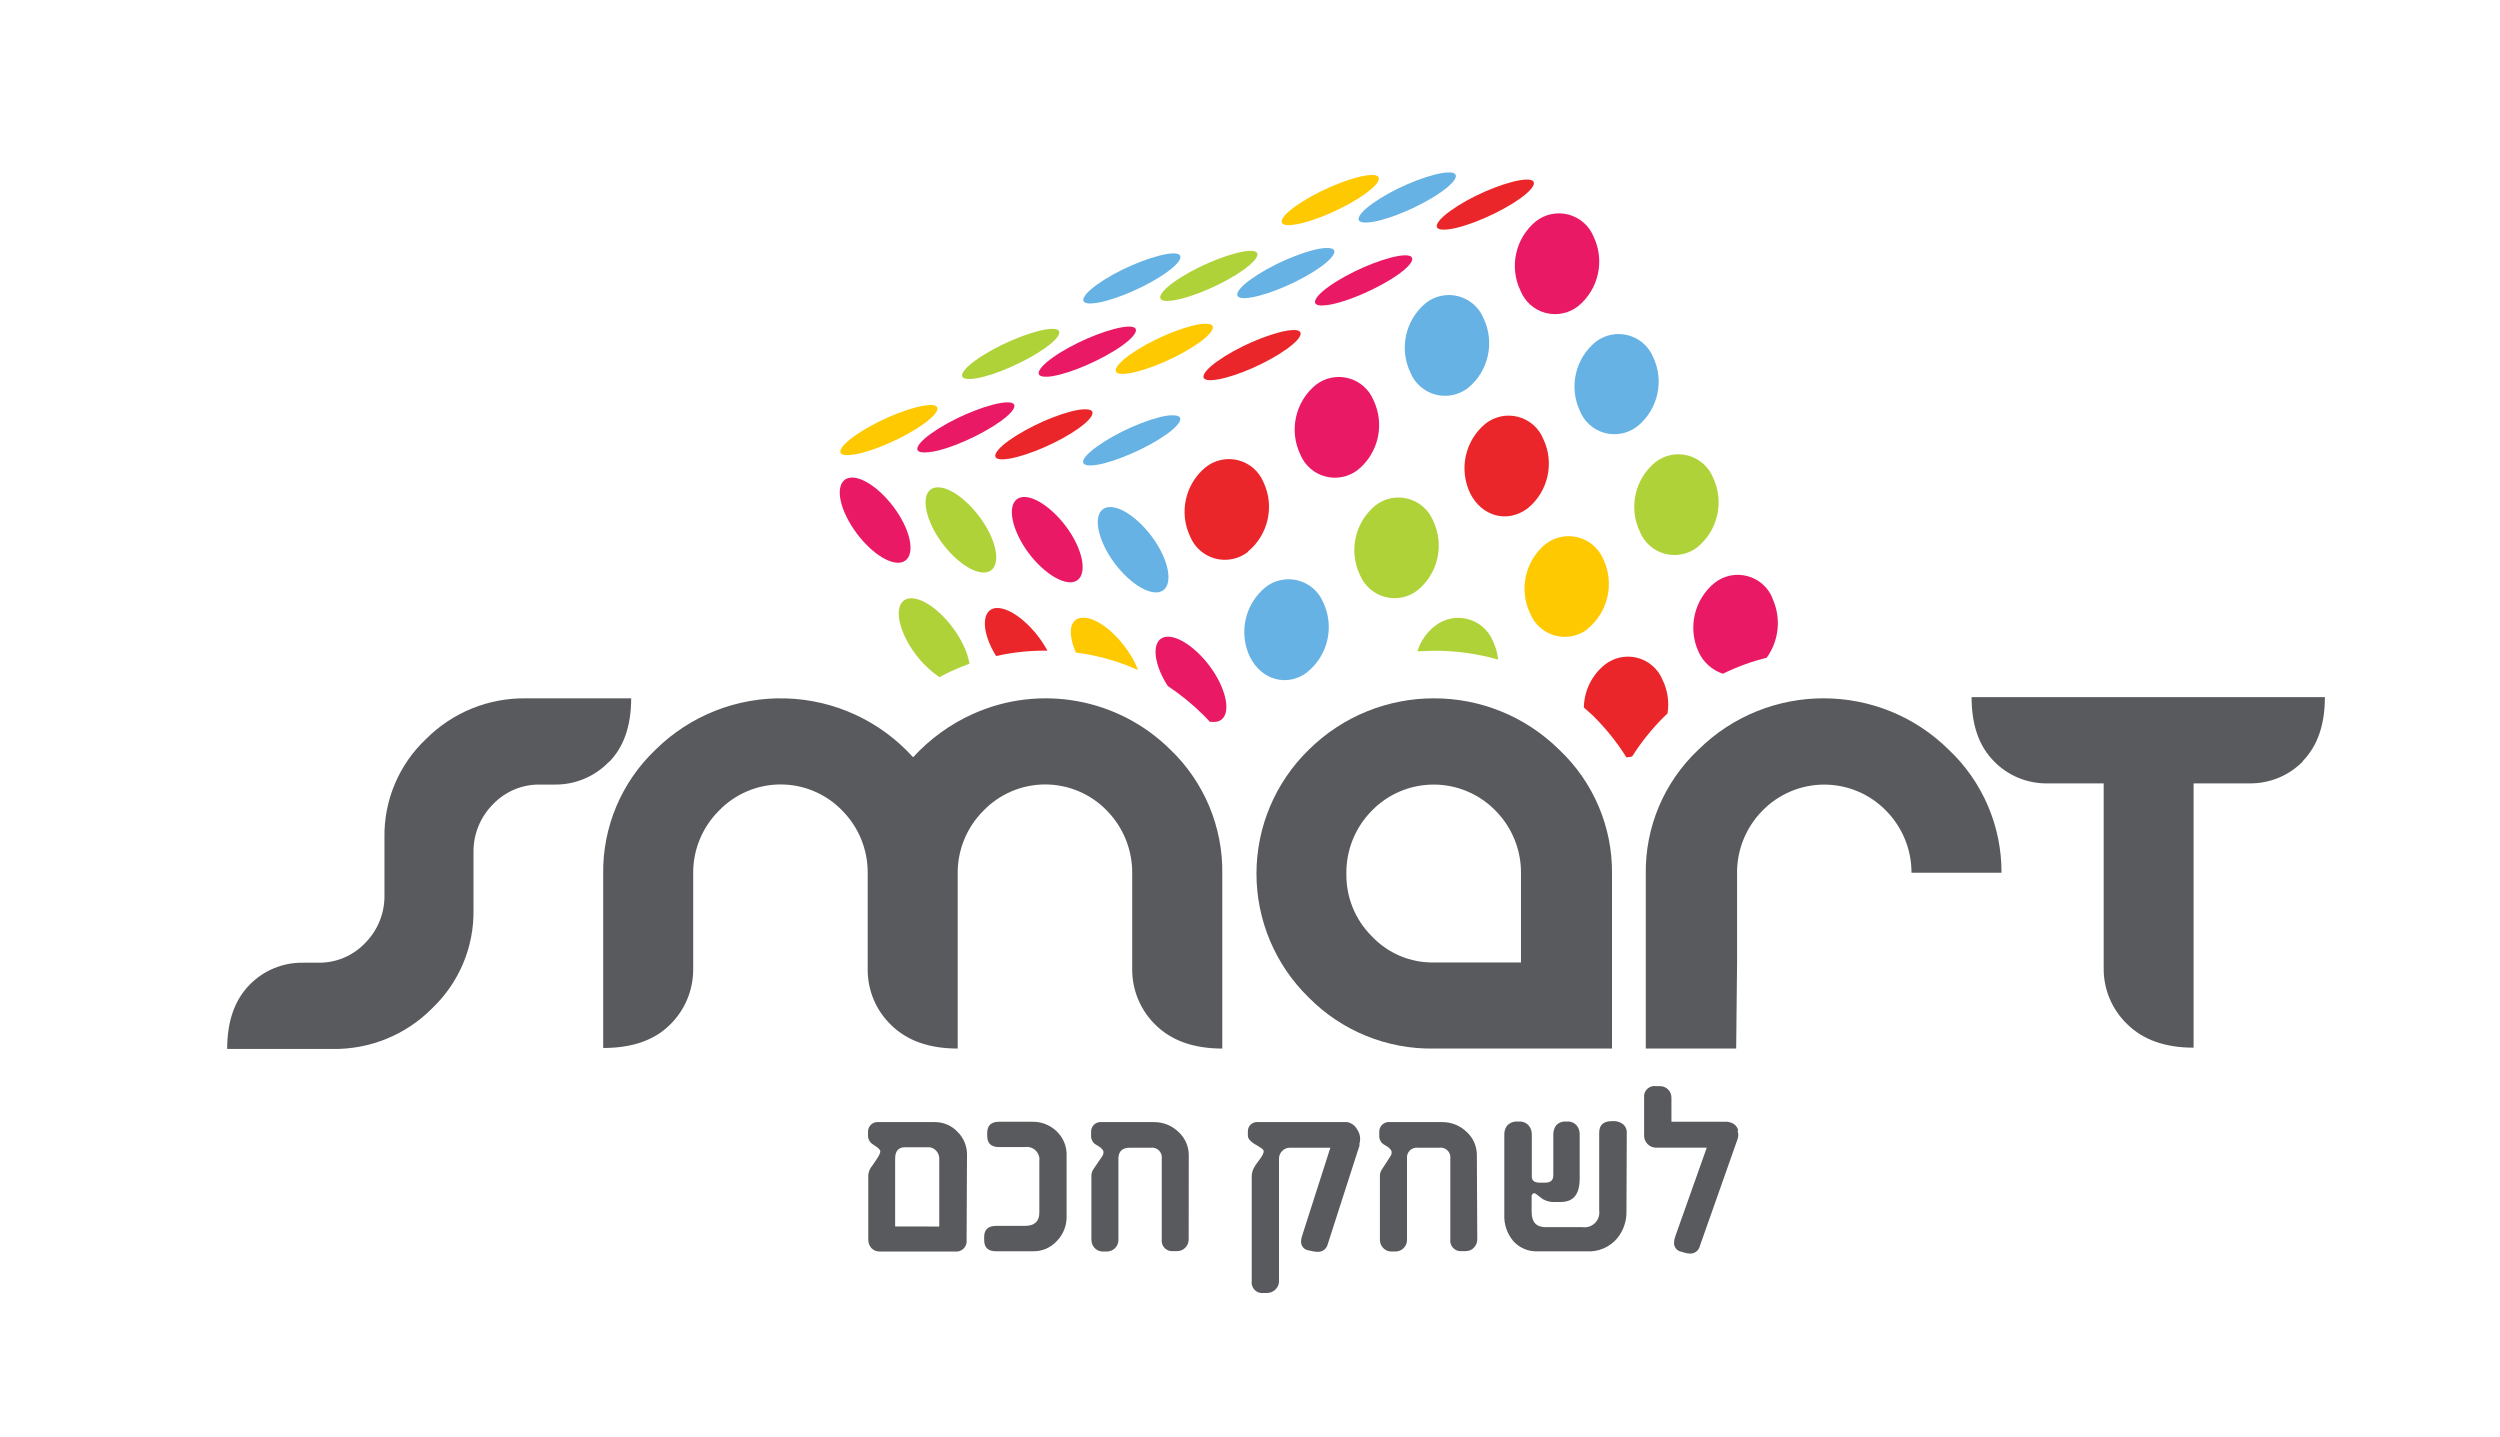 <?xml version="1.0" encoding="UTF-8"?>
<svg width="87px" height="50px" viewBox="0 0 87 50" version="1.1" xmlns="http://www.w3.org/2000/svg" xmlns:xlink="http://www.w3.org/1999/xlink">
    <title>logo/smart copy</title>
    <g id="Page-1" stroke="none" stroke-width="1" fill="none" fill-rule="evenodd">
        <g id="Web_1280_H.P_01" transform="translate(-1150, -15)">
            <g id="logo/smart-copy" transform="translate(1150.906, 15)">
                <rect id="Rectangle" x="0" y="0" width="86" height="50"></rect>
                <g id="Logo_Smart" transform="translate(7, 6)" fill-rule="nonzero">
                    <path d="M35.518,13.198 C36.235,12.61 36.459,11.608 36.059,10.771 C35.901,10.397 35.578,10.118 35.185,10.017 C34.792,9.916 34.374,10.004 34.055,10.255 C33.338,10.841 33.114,11.84 33.513,12.674 C33.668,13.05 33.989,13.333 34.383,13.438 C34.776,13.543 35.196,13.458 35.518,13.21" id="Path" fill="#EB262A"></path>
                    <path d="M44.229,16.944 C44.205,16.723 44.143,16.507 44.047,16.306 C43.891,15.93 43.568,15.648 43.174,15.544 C42.78,15.44 42.359,15.526 42.038,15.777 C41.745,16.003 41.529,16.313 41.418,16.666 C41.608,16.666 41.798,16.646 41.993,16.646 C42.748,16.643 43.5,16.746 44.226,16.953" id="Path" fill="#B0D239"></path>
                    <path d="M45.256,11.691 C45.975,11.105 46.198,10.104 45.797,9.269 C45.643,8.893 45.321,8.611 44.927,8.507 C44.534,8.403 44.114,8.489 43.793,8.739 C43.077,9.328 42.855,10.328 43.255,11.164 C43.659,11.978 44.555,12.217 45.256,11.691" id="Path" fill="#EB262A"></path>
                    <path d="M49.163,12.507 C49.317,12.883 49.638,13.166 50.031,13.271 C50.424,13.376 50.843,13.291 51.165,13.042 C51.882,12.453 52.105,11.452 51.706,10.615 C51.551,10.239 51.229,9.957 50.836,9.853 C50.443,9.748 50.024,9.833 49.702,10.082 C48.985,10.67 48.763,11.671 49.163,12.507" id="Path" fill="#B0D239"></path>
                    <path d="M29.826,8.243 C29.304,8.26 28.255,8.664 27.476,9.149 C26.697,9.634 26.496,10.01 27.018,9.985 C27.54,9.96 28.59,9.564 29.366,9.082 C30.142,8.6 30.348,8.218 29.826,8.246" id="Path" fill="#EB262A"></path>
                    <path d="M25.863,7.189 C26.382,7.17 27.434,6.763 28.21,6.281 C28.986,5.798 29.193,5.419 28.671,5.445 C28.149,5.47 27.099,5.868 26.321,6.353 C25.542,6.838 25.341,7.214 25.863,7.189" id="Path" fill="#B0D239"></path>
                    <path d="M34.261,7.228 C34.783,7.209 35.836,6.805 36.609,6.322 C37.382,5.84 37.591,5.458 37.069,5.486 C36.547,5.514 35.498,5.91 34.722,6.395 C33.946,6.88 33.74,7.253 34.261,7.231" id="Path" fill="#EB262A"></path>
                    <path d="M42.378,1.991 C42.897,1.974 43.952,1.568 44.728,1.085 C45.504,0.603 45.708,0.224 45.186,0.249 C44.664,0.274 43.612,0.67 42.839,1.155 C42.066,1.64 41.859,2.016 42.378,1.991" id="Path" fill="#EB262A"></path>
                    <path d="M24.813,10.963 C24.255,10.899 24.144,11.521 24.534,12.332 C24.925,13.143 25.704,13.859 26.254,13.92 C26.804,13.982 26.926,13.363 26.533,12.557 C26.139,11.752 25.358,11.022 24.811,10.963" id="Path" fill="#B0D239"></path>
                    <path d="M28.545,16.643 C28.132,15.877 27.404,15.222 26.87,15.161 C26.337,15.099 26.201,15.718 26.591,16.529 C26.642,16.632 26.698,16.733 26.759,16.83 C27.308,16.706 27.87,16.643 28.434,16.643 L28.514,16.643" id="Path" fill="#EB262A"></path>
                    <path d="M48.686,20.356 C48.755,20.352 48.823,20.343 48.89,20.328 C49.217,19.813 49.602,19.337 50.037,18.909 L50.124,18.828 C50.187,18.43 50.127,18.021 49.951,17.658 C49.796,17.281 49.475,16.999 49.081,16.894 C48.688,16.79 48.268,16.875 47.947,17.126 C47.491,17.489 47.222,18.037 47.212,18.619 C47.319,18.714 47.422,18.809 47.522,18.898 C47.965,19.334 48.356,19.819 48.686,20.345" id="Path" fill="#EB262A"></path>
                    <path d="M39.35,10.35 C40.068,9.763 40.292,8.761 39.891,7.925 C39.736,7.549 39.414,7.266 39.02,7.162 C38.626,7.057 38.206,7.143 37.884,7.393 C37.168,7.981 36.946,8.982 37.346,9.818 C37.5,10.194 37.822,10.477 38.215,10.581 C38.609,10.686 39.029,10.6 39.35,10.35" id="Path" fill="#EA1965"></path>
                    <path d="M47.332,15.891 C48.056,15.307 48.287,14.304 47.891,13.463 C47.733,13.088 47.411,12.807 47.017,12.703 C46.624,12.599 46.204,12.683 45.881,12.931 C45.166,13.519 44.945,14.519 45.345,15.353 C45.498,15.729 45.819,16.012 46.212,16.118 C46.605,16.224 47.025,16.14 47.346,15.891" id="Path" fill="#FEC900"></path>
                    <path d="M45.01,4.123 C45.163,4.501 45.484,4.784 45.878,4.889 C46.271,4.993 46.691,4.907 47.012,4.656 C47.728,4.069 47.951,3.069 47.55,2.234 C47.396,1.856 47.074,1.573 46.68,1.468 C46.285,1.364 45.865,1.45 45.543,1.701 C44.828,2.289 44.607,3.29 45.01,4.123" id="Path" fill="#EA1965"></path>
                    <path d="M53.774,14.809 C53.619,14.434 53.298,14.152 52.904,14.048 C52.511,13.943 52.092,14.028 51.77,14.277 C51.047,14.86 50.817,15.862 51.212,16.702 C51.378,17.054 51.68,17.323 52.05,17.446 C52.537,17.206 53.049,17.019 53.576,16.889 C54.01,16.284 54.085,15.493 53.772,14.818" id="Path" fill="#EA1965"></path>
                    <path d="M24.303,9.742 C24.825,9.742 25.874,9.321 26.647,8.839 C27.42,8.357 27.63,7.978 27.111,8.003 C26.591,8.028 25.536,8.424 24.763,8.909 C23.99,9.394 23.781,9.767 24.303,9.745" id="Path" fill="#EA1965"></path>
                    <path d="M28.528,7.111 C29.048,7.092 30.1,6.685 30.879,6.203 C31.657,5.72 31.858,5.339 31.336,5.366 C30.814,5.394 29.765,5.787 28.986,6.272 C28.207,6.757 28.009,7.136 28.528,7.108" id="Path" fill="#EA1965"></path>
                    <path d="M34.016,5.266 C33.494,5.286 32.442,5.69 31.669,6.175 C30.895,6.66 30.686,7.039 31.208,7.011 C31.73,6.983 32.779,6.587 33.553,6.105 C34.326,5.623 34.538,5.241 34.016,5.269" id="Path" fill="#FEC900"></path>
                    <path d="M32.76,4.469 C33.279,4.452 34.328,4.048 35.104,3.566 C35.88,3.084 36.087,2.702 35.565,2.73 C35.043,2.758 33.991,3.153 33.215,3.636 C32.439,4.118 32.238,4.5 32.76,4.472" id="Path" fill="#B0D239"></path>
                    <path d="M38.144,4.628 C38.666,4.611 39.715,4.204 40.494,3.722 C41.273,3.24 41.474,2.861 40.952,2.886 C40.43,2.911 39.378,3.312 38.602,3.795 C37.826,4.277 37.622,4.659 38.144,4.631" id="Path" fill="#EA1965"></path>
                    <path d="M36.986,1.832 C37.505,1.816 38.557,1.406 39.33,0.927 C40.103,0.447 40.313,0.065 39.794,0.09 C39.274,0.115 38.222,0.514 37.443,0.999 C36.665,1.484 36.464,1.86 36.986,1.835" id="Path" fill="#FEC900"></path>
                    <path d="M23.267,13.58 C23.825,13.644 23.943,13.023 23.546,12.217 C23.15,11.412 22.371,10.684 21.821,10.623 C21.271,10.562 21.154,11.181 21.556,11.992 C21.958,12.803 22.726,13.519 23.275,13.58" id="Path" fill="#EA1965"></path>
                    <path d="M27.817,11.298 C27.258,11.236 27.147,11.855 27.538,12.669 C27.928,13.483 28.713,14.196 29.263,14.26 C29.812,14.324 29.932,13.703 29.542,12.895 C29.151,12.086 28.375,11.37 27.817,11.298" id="Path" fill="#EA1965"></path>
                    <path d="M34.195,19.121 L34.261,19.121 C34.82,19.182 34.931,18.564 34.541,17.753 C34.15,16.942 33.368,16.225 32.816,16.161 C32.263,16.097 32.146,16.719 32.537,17.53 C32.595,17.648 32.66,17.762 32.732,17.872 C33.182,18.172 33.602,18.515 33.985,18.895 C34.058,18.968 34.125,19.043 34.195,19.116" id="Path" fill="#EA1965"></path>
                    <path d="M37.586,17.39 C38.309,16.808 38.54,15.807 38.144,14.968 C37.99,14.59 37.666,14.306 37.271,14.201 C36.875,14.097 36.453,14.183 36.132,14.436 C35.416,15.024 35.193,16.022 35.59,16.858 C35.998,17.675 36.894,17.917 37.594,17.39" id="Path" fill="#66B2E4"></path>
                    <path d="M41.426,14.542 C42.145,13.954 42.367,12.953 41.965,12.117 C41.809,11.742 41.487,11.461 41.094,11.357 C40.701,11.253 40.282,11.338 39.961,11.587 C39.244,12.175 39.021,13.177 39.422,14.012 C39.577,14.388 39.899,14.67 40.293,14.774 C40.686,14.878 41.106,14.792 41.426,14.542" id="Path" fill="#B0D239"></path>
                    <path d="M43.182,7.501 C43.898,6.913 44.121,5.912 43.721,5.077 C43.567,4.7 43.246,4.417 42.852,4.311 C42.458,4.206 42.038,4.291 41.717,4.541 C40.999,5.13 40.777,6.133 41.178,6.969 C41.333,7.345 41.655,7.626 42.048,7.731 C42.441,7.835 42.861,7.75 43.182,7.501" id="Path" fill="#66B2E4"></path>
                    <path d="M47.076,8.304 C47.229,8.681 47.55,8.964 47.944,9.068 C48.337,9.172 48.757,9.085 49.077,8.834 C49.796,8.249 50.02,7.249 49.618,6.414 C49.461,6.046 49.142,5.771 48.755,5.668 C48.367,5.565 47.954,5.646 47.634,5.888 C46.913,6.469 46.683,7.466 47.076,8.304" id="Path" fill="#66B2E4"></path>
                    <path d="M21.626,9.837 C22.148,9.818 23.197,9.413 23.97,8.931 C24.744,8.449 24.953,8.067 24.431,8.095 C23.909,8.123 22.857,8.519 22.084,9.004 C21.311,9.489 21.101,9.862 21.626,9.84" id="Path" fill="#FEC900"></path>
                    <path d="M32.88,8.449 C32.358,8.466 31.308,8.873 30.535,9.36 C29.762,9.848 29.55,10.216 30.072,10.197 C30.594,10.177 31.646,9.77 32.422,9.291 C33.198,8.811 33.402,8.432 32.88,8.455" id="Path" fill="#66B2E4"></path>
                    <path d="M30.08,4.558 C30.599,4.541 31.652,4.137 32.428,3.655 C33.204,3.173 33.407,2.791 32.885,2.819 C32.364,2.847 31.311,3.24 30.538,3.725 C29.765,4.21 29.558,4.583 30.08,4.561" id="Path" fill="#66B2E4"></path>
                    <path d="M38.242,2.629 C37.72,2.649 36.667,3.053 35.894,3.538 C35.121,4.023 34.915,4.399 35.437,4.374 C35.959,4.349 37.008,3.953 37.784,3.468 C38.56,2.983 38.764,2.607 38.242,2.632" id="Path" fill="#66B2E4"></path>
                    <path d="M39.66,1.743 C40.182,1.726 41.237,1.322 42.013,0.837 C42.788,0.352 42.992,-0.024 42.47,0.001 C41.948,0.026 40.899,0.419 40.12,0.907 C39.341,1.395 39.14,1.768 39.66,1.743" id="Path" fill="#66B2E4"></path>
                    <path d="M30.806,11.649 C30.248,11.587 30.136,12.206 30.527,13.02 C30.918,13.834 31.699,14.55 32.249,14.612 C32.799,14.673 32.919,14.054 32.528,13.246 C32.137,12.438 31.356,11.71 30.803,11.649" id="Path" fill="#66B2E4"></path>
                    <path d="M25.832,17.106 C25.793,16.866 25.715,16.634 25.603,16.418 C25.204,15.598 24.428,14.882 23.878,14.823 C23.329,14.765 23.208,15.381 23.599,16.189 C23.87,16.742 24.278,17.216 24.786,17.566 C24.936,17.482 25.093,17.404 25.252,17.332 C25.411,17.259 25.626,17.176 25.81,17.106" id="Path" fill="#B0D239"></path>
                    <path d="M31.602,17.092 C31.2,16.275 30.426,15.559 29.874,15.501 C29.321,15.442 29.221,15.974 29.533,16.71 C30.282,16.803 31.012,17.008 31.699,17.318 C31.671,17.245 31.638,17.17 31.602,17.092" id="Path" fill="#FEC900"></path>
                    <path d="M13.275,20.523 C12.78,21.031 12.098,21.314 11.388,21.303 L10.886,21.303 C10.267,21.293 9.672,21.543 9.247,21.992 C8.806,22.436 8.562,23.039 8.572,23.664 L8.572,25.657 C8.594,26.953 8.072,28.198 7.131,29.091 C6.216,30.014 4.963,30.525 3.662,30.504 L0,30.504 C0,29.537 0.26,28.801 0.776,28.274 C1.264,27.771 1.939,27.492 2.64,27.502 L3.16,27.502 C3.78,27.515 4.378,27.265 4.804,26.814 C5.244,26.37 5.486,25.766 5.473,25.141 L5.473,23.149 C5.451,21.852 5.977,20.605 6.922,19.715 C7.84,18.794 9.093,18.284 10.394,18.302 L14.059,18.302 C14.059,19.269 13.797,20.013 13.275,20.531" id="Path" fill="#595A5D"></path>
                    <path d="M32.316,29.676 C31.786,29.166 31.489,28.46 31.495,27.725 L31.495,24.408 C31.506,23.592 31.192,22.804 30.622,22.218 C30.059,21.631 29.281,21.299 28.467,21.299 C27.653,21.299 26.875,21.631 26.312,22.218 C25.735,22.797 25.414,23.583 25.422,24.4 L25.422,30.49 C24.425,30.49 23.655,30.211 23.111,29.676 C22.579,29.167 22.282,28.461 22.29,27.725 L22.29,24.408 C22.302,23.591 21.987,22.802 21.414,22.218 C20.851,21.631 20.074,21.299 19.26,21.299 C18.447,21.299 17.669,21.631 17.107,22.218 C16.529,22.797 16.209,23.583 16.217,24.4 L16.217,27.714 C16.224,28.448 15.931,29.153 15.404,29.665 C14.863,30.202 14.09,30.47 13.085,30.47 L13.085,24.408 C13.063,22.78 13.722,21.217 14.902,20.094 C16.106,18.902 17.747,18.255 19.442,18.304 C21.136,18.353 22.737,19.094 23.87,20.353 C24.454,19.714 25.162,19.2 25.952,18.845 C28.278,17.798 31.01,18.292 32.821,20.086 C33.999,21.213 34.654,22.779 34.63,24.408 L34.63,30.49 C33.631,30.49 32.863,30.211 32.316,29.676" id="Path" fill="#595A5D"></path>
                    <path d="M45.024,24.408 C45.036,23.59 44.719,22.802 44.145,22.218 C43.579,21.633 42.8,21.303 41.986,21.303 C41.172,21.303 40.393,21.633 39.827,22.218 C39.253,22.802 38.936,23.59 38.948,24.408 C38.936,25.223 39.255,26.007 39.833,26.582 C40.391,27.176 41.175,27.507 41.99,27.494 L45.024,27.494 L45.024,24.408 Z M41.993,30.49 C40.358,30.517 38.784,29.874 37.636,28.712 C36.474,27.578 35.819,26.025 35.819,24.403 C35.819,22.781 36.474,21.227 37.636,20.094 C40.051,17.704 43.943,17.704 46.358,20.094 C47.545,21.214 48.209,22.778 48.192,24.408 L48.192,30.49 L41.993,30.49 Z" id="Shape" fill="#595A5D"></path>
                    <path d="M72.241,20.49 C71.75,20.993 71.074,21.272 70.371,21.262 L68.431,21.262 L68.431,30.459 C67.434,30.459 66.667,30.181 66.123,29.643 C65.591,29.134 65.294,28.427 65.302,27.692 L65.302,21.262 L63.348,21.262 C62.646,21.273 61.97,20.994 61.481,20.49 C60.965,19.968 60.705,19.233 60.705,18.26 L73,18.26 C73,19.224 72.743,19.96 72.227,20.49" id="Path" fill="#595A5D"></path>
                    <path d="M52.544,27.494 L52.544,24.408 C52.531,23.591 52.847,22.802 53.42,22.218 C53.985,21.634 54.764,21.304 55.578,21.304 C56.391,21.304 57.17,21.634 57.735,22.218 C58.3,22.793 58.616,23.567 58.614,24.372 L61.746,24.372 C61.754,22.755 61.091,21.206 59.915,20.094 C57.5,17.704 53.608,17.704 51.193,20.094 C50.007,21.214 49.345,22.779 49.367,24.408 L49.367,30.49 L52.513,30.49" id="Path" fill="#595A5D"></path>
                    <path d="M24.78,36.683 L24.78,34.322 C24.782,34.219 24.743,34.119 24.671,34.044 C24.601,33.963 24.499,33.919 24.392,33.924 L23.594,33.924 C23.359,33.924 23.245,34.055 23.245,34.32 L23.245,36.68 L24.78,36.683 Z M25.732,37.14 C25.748,37.252 25.711,37.366 25.632,37.447 C25.552,37.528 25.44,37.567 25.327,37.553 L22.701,37.553 C22.595,37.553 22.495,37.511 22.421,37.436 C22.347,37.355 22.307,37.249 22.31,37.14 L22.31,34.885 C22.323,34.761 22.376,34.644 22.46,34.551 L22.544,34.425 C22.689,34.225 22.748,34.094 22.723,34.032 C22.678,33.971 22.62,33.919 22.553,33.882 L22.435,33.798 C22.341,33.724 22.29,33.606 22.301,33.486 L22.301,33.389 C22.298,33.293 22.337,33.2 22.408,33.135 C22.479,33.069 22.574,33.038 22.67,33.049 L24.624,33.049 C24.922,33.046 25.209,33.168 25.414,33.386 C25.627,33.594 25.747,33.879 25.746,34.177 L25.732,37.14 Z" id="Shape" fill="#595A5D"></path>
                    <path d="M29.212,36.351 C29.213,36.664 29.091,36.964 28.872,37.188 C28.658,37.423 28.352,37.553 28.034,37.544 L26.756,37.544 C26.477,37.544 26.343,37.413 26.343,37.151 L26.343,37.045 C26.343,36.789 26.483,36.661 26.756,36.661 L27.753,36.661 C28.093,36.661 28.263,36.507 28.263,36.201 L28.263,34.409 C28.281,34.272 28.234,34.135 28.136,34.039 C28.038,33.942 27.9,33.898 27.764,33.918 L26.862,33.918 C26.583,33.918 26.449,33.787 26.449,33.525 L26.449,33.425 C26.449,33.166 26.589,33.037 26.862,33.037 L28.006,33.037 C28.316,33.028 28.616,33.14 28.844,33.35 C29.091,33.572 29.226,33.893 29.212,34.225 L29.212,36.351 Z" id="Path" fill="#595A5D"></path>
                    <path d="M33.46,37.14 C33.458,37.244 33.416,37.344 33.343,37.419 C33.271,37.495 33.17,37.539 33.064,37.539 L32.936,37.539 C32.822,37.555 32.707,37.516 32.626,37.435 C32.545,37.354 32.507,37.24 32.523,37.126 L32.523,34.322 C32.537,34.216 32.5,34.11 32.424,34.035 C32.348,33.959 32.241,33.925 32.135,33.941 L31.412,33.941 C31.147,33.941 31.015,34.069 31.015,34.322 L31.015,37.14 C31.018,37.25 30.976,37.357 30.898,37.435 C30.82,37.513 30.713,37.556 30.602,37.553 L30.468,37.553 C30.363,37.553 30.262,37.509 30.189,37.433 C30.117,37.357 30.077,37.258 30.075,37.154 L30.075,34.899 C30.079,34.822 30.104,34.748 30.147,34.685 L30.46,34.225 C30.493,34.172 30.503,34.107 30.488,34.046 C30.445,33.98 30.386,33.924 30.318,33.885 L30.198,33.812 C30.103,33.738 30.053,33.62 30.064,33.5 L30.064,33.389 C30.061,33.293 30.099,33.2 30.17,33.135 C30.241,33.069 30.336,33.038 30.432,33.049 L32.263,33.049 C32.575,33.049 32.875,33.17 33.1,33.386 C33.337,33.599 33.47,33.904 33.463,34.222 L33.46,37.14 Z" id="Path" fill="#595A5D"></path>
                    <path d="M39.414,33.835 L38.298,37.302 C38.26,37.462 38.113,37.572 37.949,37.564 C37.889,37.562 37.829,37.555 37.77,37.544 L37.65,37.516 C37.485,37.503 37.361,37.361 37.371,37.196 C37.373,37.125 37.387,37.055 37.413,36.99 L38.39,33.941 L36.994,33.941 C36.889,33.936 36.788,33.977 36.715,34.052 C36.641,34.125 36.6,34.226 36.603,34.331 L36.603,38.595 C36.601,38.701 36.557,38.801 36.48,38.874 C36.403,38.953 36.296,38.997 36.185,38.996 L36.067,38.996 C35.954,39.012 35.839,38.974 35.758,38.893 C35.677,38.812 35.638,38.697 35.654,38.584 L35.654,34.961 C35.651,34.858 35.673,34.757 35.718,34.665 C35.761,34.582 35.811,34.504 35.869,34.431 L35.953,34.317 C36.048,34.186 36.084,34.094 36.067,34.038 C36.048,34.007 36.022,33.979 35.992,33.957 L35.85,33.868 L35.727,33.796 C35.59,33.706 35.52,33.614 35.52,33.517 L35.52,33.361 C35.522,33.297 35.542,33.236 35.576,33.182 C35.649,33.085 35.768,33.034 35.889,33.049 L38.981,33.049 C39.123,33.079 39.245,33.168 39.316,33.294 C39.428,33.449 39.457,33.649 39.394,33.829" id="Path" fill="#595A5D"></path>
                    <path d="M43.503,37.14 C43.501,37.245 43.459,37.344 43.386,37.419 C43.314,37.496 43.212,37.539 43.107,37.539 L42.978,37.539 C42.865,37.555 42.75,37.516 42.669,37.435 C42.587,37.354 42.549,37.24 42.565,37.126 L42.565,34.322 C42.58,34.216 42.543,34.11 42.467,34.035 C42.39,33.959 42.283,33.925 42.177,33.941 L41.452,33.941 C41.345,33.924 41.237,33.958 41.159,34.033 C41.082,34.108 41.044,34.215 41.058,34.322 L41.058,37.14 C41.061,37.25 41.019,37.357 40.94,37.435 C40.862,37.513 40.755,37.556 40.645,37.553 L40.511,37.553 C40.405,37.553 40.304,37.509 40.232,37.433 C40.158,37.358 40.116,37.259 40.115,37.154 L40.115,34.899 C40.12,34.822 40.146,34.748 40.19,34.685 L40.489,34.225 C40.523,34.172 40.532,34.107 40.514,34.046 C40.473,33.979 40.415,33.923 40.346,33.885 L40.226,33.812 C40.132,33.738 40.081,33.62 40.092,33.5 L40.092,33.389 C40.089,33.293 40.128,33.2 40.199,33.135 C40.269,33.069 40.365,33.038 40.461,33.049 L42.292,33.049 C42.604,33.049 42.904,33.17 43.129,33.386 C43.365,33.599 43.497,33.904 43.489,34.222 L43.503,37.14 Z" id="Path" fill="#595A5D"></path>
                    <path d="M48.695,36.176 C48.697,36.505 48.587,36.824 48.382,37.082 C48.119,37.401 47.718,37.574 47.305,37.547 L45.599,37.547 C45.282,37.558 44.976,37.43 44.762,37.196 C44.542,36.938 44.428,36.606 44.444,36.268 L44.444,33.5 C44.438,33.392 44.466,33.285 44.525,33.194 C44.622,33.073 44.775,33.012 44.929,33.032 C45.077,33.013 45.224,33.074 45.314,33.194 C45.375,33.28 45.405,33.384 45.401,33.489 L45.401,34.949 C45.401,35.086 45.493,35.156 45.68,35.156 L45.87,35.156 C46.06,35.156 46.149,35.069 46.149,34.899 L46.149,33.481 C46.147,33.368 46.18,33.258 46.244,33.166 C46.336,33.064 46.471,33.014 46.607,33.032 C46.753,33.012 46.897,33.074 46.984,33.194 C47.039,33.276 47.069,33.373 47.067,33.472 L47.067,35.014 C47.067,35.571 46.844,35.83 46.4,35.83 L46.222,35.83 C46.067,35.842 45.913,35.806 45.781,35.727 L45.546,35.549 C45.49,35.504 45.437,35.518 45.395,35.596 L45.395,36.179 C45.395,36.53 45.557,36.705 45.881,36.705 L47.165,36.705 C47.325,36.728 47.487,36.674 47.602,36.559 C47.716,36.445 47.769,36.283 47.746,36.123 L47.746,33.417 C47.746,33.138 47.905,33.007 48.223,33.015 C48.341,33.007 48.458,33.04 48.555,33.107 C48.654,33.179 48.71,33.295 48.706,33.417 L48.695,36.176 Z" id="Path" fill="#595A5D"></path>
                    <path d="M52.563,33.358 C52.594,33.448 52.594,33.546 52.563,33.637 L51.254,37.346 C51.223,37.509 51.08,37.627 50.914,37.625 C50.85,37.623 50.788,37.614 50.727,37.597 L50.607,37.561 C50.455,37.535 50.346,37.402 50.35,37.249 C50.352,37.175 50.366,37.101 50.392,37.031 L51.489,33.938 L49.711,33.938 C49.605,33.935 49.505,33.891 49.431,33.815 C49.352,33.737 49.308,33.631 49.309,33.52 L49.309,32.201 C49.294,32.089 49.334,31.976 49.415,31.897 C49.496,31.817 49.609,31.781 49.722,31.797 L49.856,31.797 C49.963,31.796 50.067,31.838 50.144,31.914 C50.22,31.99 50.262,32.094 50.26,32.201 L50.26,33.037 L52.197,33.037 C52.239,33.038 52.28,33.047 52.318,33.065 C52.452,33.099 52.556,33.208 52.583,33.344" id="Path" fill="#595A5D"></path>
                </g>
            </g>
        </g>
    </g>
</svg>
